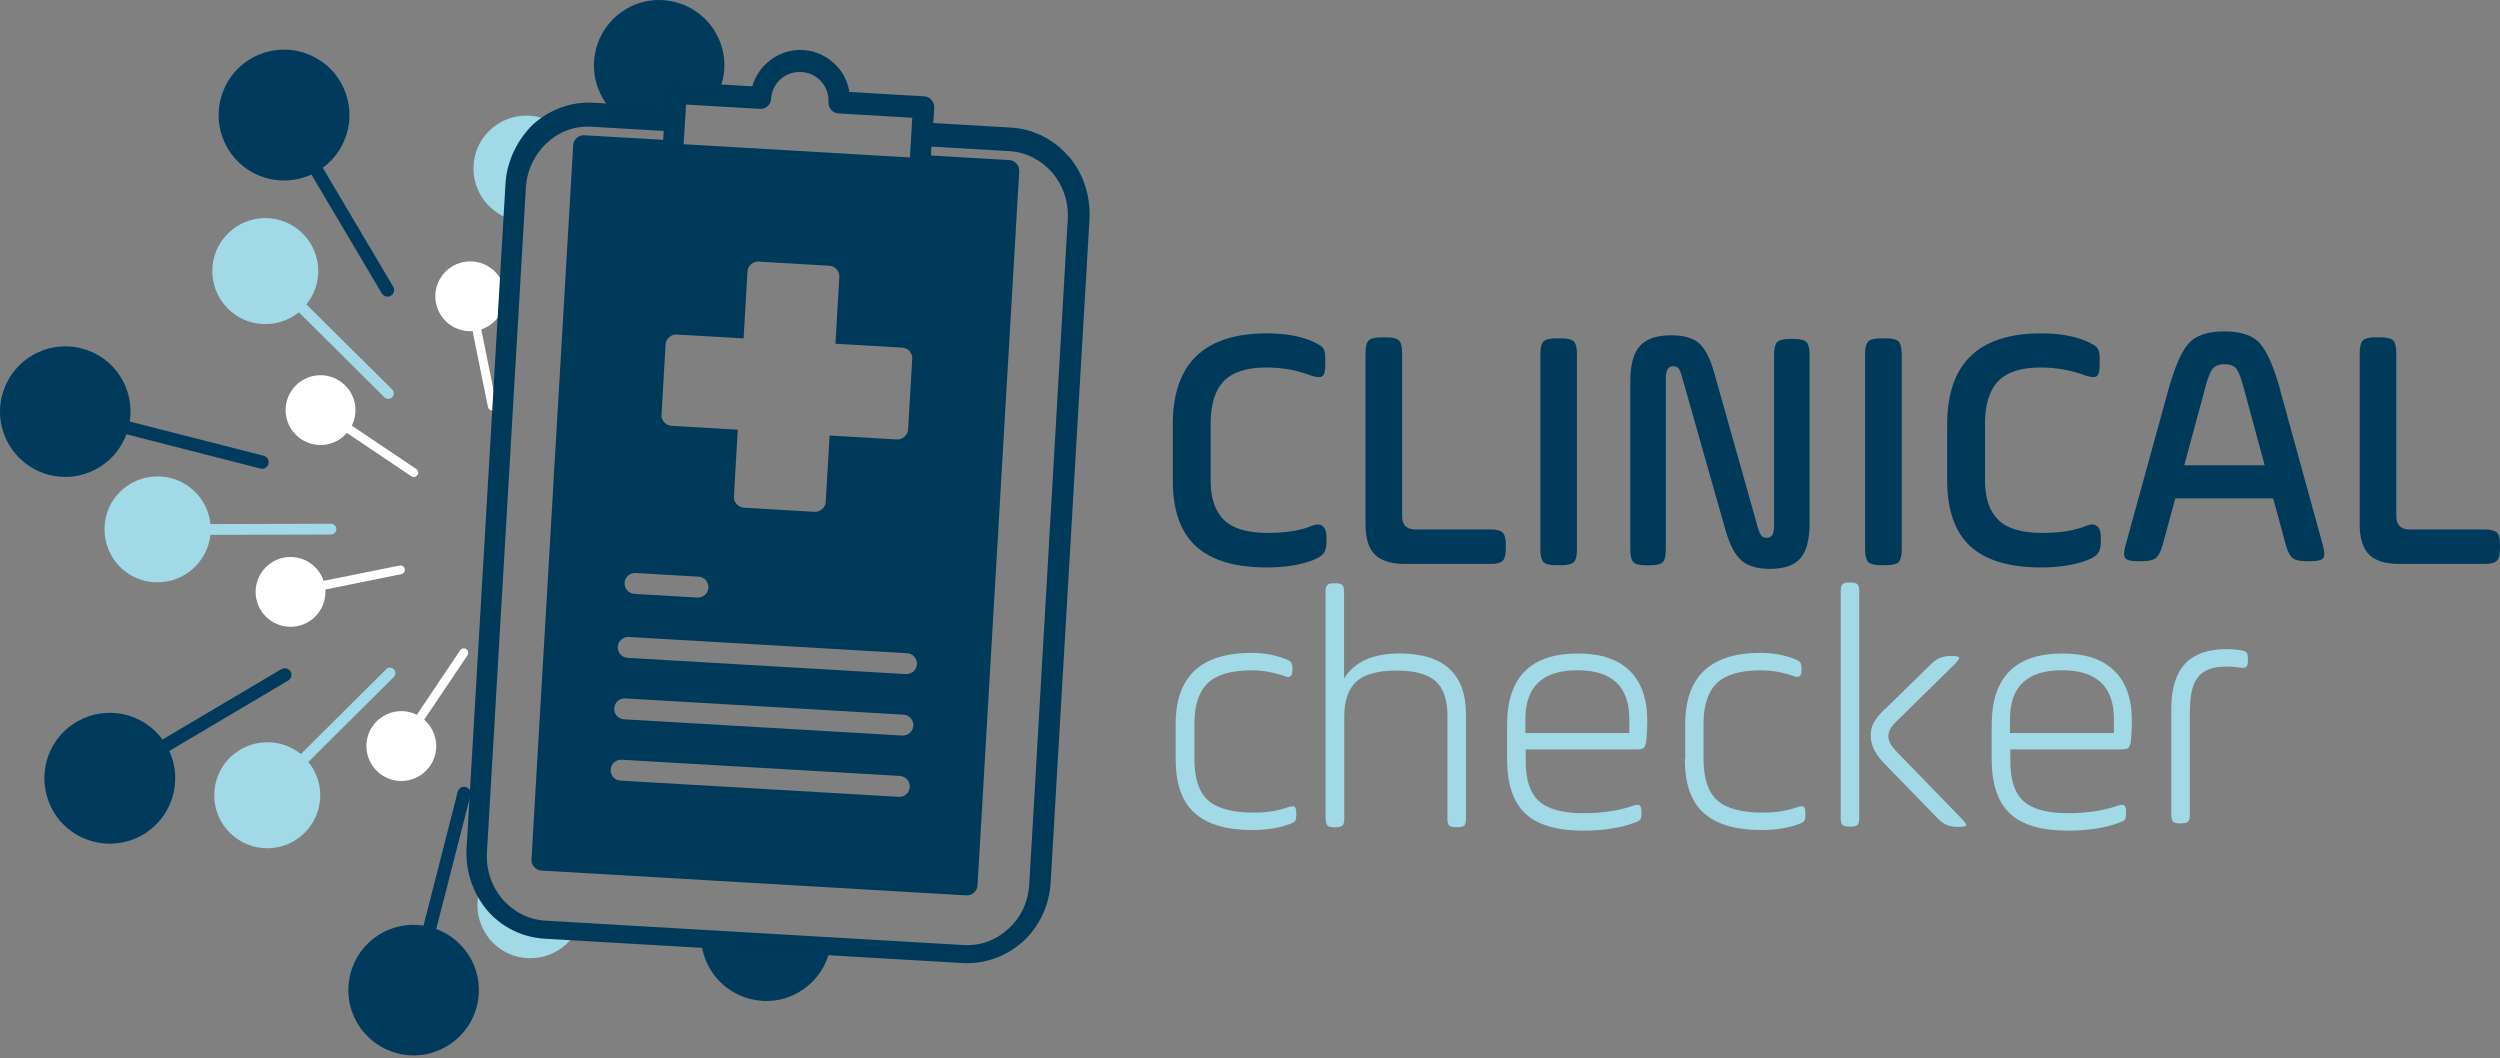 <svg width="300" height="127" viewBox="0 0 300 127" fill="none" xmlns="http://www.w3.org/2000/svg">
<rect x="0" y="0" width="300" height="127" fill="#808080" stroke="none"/>
<path d="M36.766 36.528C38.792 34.046 38.666 30.413 36.371 28.075C33.907 25.569 29.896 25.526 27.378 27.994C24.872 30.458 24.836 34.469 27.298 36.987C29.618 39.349 33.293 39.517 35.871 37.478L46.123 47.669C46.251 47.798 46.42 47.861 46.589 47.861C46.758 47.861 46.928 47.797 47.058 47.666C47.315 47.408 47.314 46.989 47.055 46.731L36.766 36.528Z" fill="#A1D9E6"/>
<path d="M46.358 80.292L36.106 90.484C33.588 88.445 29.871 88.613 27.533 90.975C25.069 93.481 25.105 97.509 27.614 99.967C30.12 102.431 34.148 102.395 36.606 99.887C38.902 97.549 39.028 93.892 37.001 91.434L47.253 81.242C47.512 80.985 47.513 80.565 47.256 80.307C46.998 80.048 46.579 80.047 46.321 80.304" fill="#A1D9E6"/>
<path d="M40.363 63.506C40.362 63.141 40.066 62.846 39.703 62.846L25.255 62.889C24.931 59.7 22.257 57.2 18.96 57.17C15.441 57.138 12.545 59.964 12.545 63.465C12.514 66.984 15.339 69.88 18.84 69.88C22.149 69.909 24.895 67.41 25.255 64.184L39.703 64.142C40.069 64.141 40.362 63.844 40.362 63.476" fill="#A1D9E6"/>
<path d="M63.744 112.066L59.835 108.439L57.916 105.879C57.527 106.694 57.305 107.606 57.293 108.565C57.261 112.084 60.087 114.98 63.588 114.98C65.788 115 67.737 113.901 68.894 112.222L63.744 112.066Z" fill="#A1D9E6"/>
<path d="M61.346 26.336L62.557 17.823L66.184 14.627C65.303 14.155 64.301 13.884 63.234 13.872C59.715 13.84 56.819 16.666 56.819 20.167C56.794 23.069 58.714 25.532 61.364 26.342" fill="#A1D9E6"/>
<path d="M52.353 111.467L56.466 95.4C56.574 94.975 56.318 94.542 55.893 94.434C55.469 94.327 55.036 94.583 54.928 95.007L50.821 111.074C46.919 110.462 43.088 112.884 42.069 116.787C40.947 120.972 43.429 125.24 47.608 126.379C51.787 127.501 56.061 125.019 57.2 120.84C58.255 116.895 56.115 112.866 52.362 111.488" fill="#003B5D"/>
<path d="M15.183 52.115L31.25 56.228C31.316 56.245 31.382 56.253 31.447 56.253C31.801 56.253 32.124 56.014 32.214 55.656C32.323 55.231 32.066 54.798 31.642 54.69L15.575 50.584C16.18 46.681 13.764 42.85 9.861 41.831C5.683 40.71 1.408 43.192 0.269 47.37C-0.852 51.549 1.63 55.824 5.809 56.963C9.748 58.018 13.782 55.877 15.161 52.124" fill="#003B5D"/>
<path d="M37.365 20.94L45.818 35.209C45.967 35.459 46.231 35.598 46.502 35.598C46.639 35.598 46.779 35.562 46.905 35.486C47.282 35.263 47.407 34.779 47.184 34.401L38.73 20.133C41.92 17.801 42.909 13.418 40.889 9.881C38.724 6.134 33.934 4.845 30.157 7.009C26.41 9.174 25.121 13.964 27.286 17.741C29.324 21.278 33.7 22.621 37.358 20.948" fill="#003B5D"/>
<path d="M33.768 80.292L19.5 88.745C17.168 85.556 12.785 84.567 9.248 86.587C5.501 88.751 4.212 93.541 6.377 97.318C8.541 101.065 13.331 102.354 17.108 100.19C20.639 98.151 21.988 93.775 20.315 90.118L34.584 81.665C34.96 81.441 35.085 80.957 34.861 80.58C34.637 80.203 34.153 80.079 33.775 80.302" fill="#003B5D"/>
<path d="M84.127 112.666C84.188 113.919 84.549 115.172 85.236 116.317C87.466 120.028 92.311 121.227 95.968 118.996C97.946 117.803 99.217 115.879 99.625 113.775L84.127 112.666Z" fill="#003B5D"/>
<path d="M73.936 13.746C71.807 11.876 70.776 8.908 71.508 5.952C72.551 1.75 76.807 -0.822 80.98 0.239C85.182 1.282 87.754 5.539 86.687 9.711C86.559 10.225 86.383 10.713 86.166 11.174L81.561 11.38L80.866 14.45L73.936 13.746Z" fill="#003B5D"/>
<path d="M57.749 39.525C59.709 38.878 60.938 36.857 60.542 34.771C60.111 32.499 57.917 31.006 55.644 31.438C53.372 31.869 51.88 34.064 52.311 36.336C52.71 38.446 54.625 39.879 56.712 39.735L58.558 48.848C58.609 49.099 58.83 49.272 59.076 49.272C59.111 49.272 59.146 49.268 59.181 49.262C59.468 49.204 59.653 48.924 59.595 48.638L57.749 39.525Z" fill="white"/>
<path d="M55.95 77.894C55.708 77.731 55.379 77.796 55.219 78.038L50.021 85.772C48.151 84.836 45.83 85.433 44.655 87.228C43.384 89.165 43.93 91.761 45.86 93.032C47.797 94.303 50.393 93.757 51.664 91.827C52.827 90.052 52.467 87.714 50.902 86.365L56.1 78.631C56.263 78.388 56.198 78.059 55.956 77.9" fill="white"/>
<path d="M48.157 68.901C48.443 68.843 48.628 68.564 48.57 68.278C48.513 67.991 48.234 67.806 47.947 67.864L38.834 69.704C38.187 67.738 36.166 66.515 34.08 66.911C31.808 67.342 30.315 69.537 30.747 71.809C31.178 74.081 33.373 75.574 35.645 75.142C37.755 74.743 39.188 72.828 39.044 70.742L48.157 68.901Z" fill="white"/>
<path d="M36.166 52.714C37.941 53.877 40.279 53.518 41.628 51.953L49.361 57.151C49.452 57.212 49.554 57.241 49.656 57.241C49.826 57.241 49.994 57.159 50.096 57.007C50.258 56.765 50.194 56.436 49.951 56.276L42.218 51.078C43.153 49.201 42.556 46.887 40.761 45.712C38.825 44.441 36.229 44.987 34.958 46.917C33.687 48.853 34.232 51.449 36.169 52.72" fill="white"/>
<path d="M145.277 50.916V57.63C145.277 59.777 145.815 61.371 146.89 62.403C147.963 63.434 149.702 63.949 152.1 63.949C154.33 63.949 156.129 63.657 157.501 63.068C158.004 62.873 158.407 62.894 158.713 63.131C159.019 63.368 159.174 63.808 159.174 64.45V65.079C159.174 65.664 159.054 66.11 158.817 66.416C158.579 66.724 158.128 67.002 157.457 67.255C155.922 67.813 154.105 68.095 152.013 68.095C148.188 68.095 145.358 67.243 143.5 65.541C141.641 63.838 140.736 61.2 140.736 57.627V50.913C140.736 43.659 144.489 40.002 152.007 40.002C154.099 40.002 155.856 40.295 157.283 40.877C158.062 41.212 158.554 41.501 158.745 41.734C158.941 41.972 159.039 42.412 159.039 43.053V43.683C159.039 44.462 158.927 44.948 158.704 45.127C158.48 45.31 158.02 45.289 157.325 45.065C155.652 44.424 153.853 44.1 151.929 44.1C149.615 44.1 147.924 44.644 146.863 45.731C145.802 46.822 145.274 48.536 145.274 50.88" fill="#003A5A"/>
<path d="M163.862 62.906V42.403C163.862 41.623 163.988 41.108 164.239 40.856C164.491 40.604 165.007 40.48 165.786 40.48H166.33C167.109 40.48 167.625 40.605 167.877 40.856C168.128 41.107 168.254 41.623 168.254 42.403V61.947C168.254 63.008 168.797 63.535 169.884 63.535H178.817C179.572 63.535 180.07 63.661 180.322 63.912C180.572 64.163 180.698 64.667 180.698 65.417V65.793C180.698 66.549 180.572 67.052 180.322 67.298C180.071 67.549 179.566 67.675 178.817 67.675H168.625C166.953 67.675 165.736 67.298 164.986 66.547C164.231 65.792 163.859 64.581 163.859 62.908" fill="#003A5A"/>
<path d="M184.845 65.904V42.523C184.845 41.743 184.971 41.228 185.222 40.976C185.473 40.725 185.99 40.599 186.769 40.599H187.313C188.092 40.599 188.608 40.725 188.86 40.976C189.111 41.227 189.236 41.743 189.236 42.523V65.904C189.236 66.683 189.111 67.199 188.86 67.45C188.608 67.702 188.092 67.827 187.313 67.827H186.769C185.99 67.827 185.474 67.702 185.222 67.45C184.971 67.199 184.845 66.683 184.845 65.904Z" fill="#003A5A"/>
<path d="M195.636 65.904V45.76C195.636 43.782 196.02 42.361 196.787 41.51C197.555 40.658 198.82 40.233 200.576 40.233C202.057 40.233 203.154 40.553 203.886 41.192C204.611 41.833 205.211 42.99 205.684 44.663L210.96 63.368C211.099 63.843 211.245 64.159 211.399 64.309C211.552 64.462 211.769 64.539 212.047 64.539C212.605 64.539 212.886 64.079 212.886 63.16V42.597C212.886 41.818 213.011 41.302 213.263 41.05C213.514 40.798 214.03 40.674 214.809 40.674H215.228C216.007 40.674 216.523 40.799 216.775 41.05C217.026 41.301 217.151 41.818 217.151 42.597V62.741C217.151 64.749 216.781 66.17 216.042 67.009C215.303 67.848 214.082 68.262 212.379 68.262C210.874 68.262 209.735 67.928 208.968 67.255C208.2 66.584 207.565 65.372 207.061 63.616L201.87 45.331C201.73 44.774 201.584 44.401 201.431 44.222C201.277 44.04 201.046 43.95 200.741 43.95C200.183 43.95 199.902 44.438 199.902 45.412V65.916C199.902 66.695 199.777 67.21 199.525 67.462C199.274 67.714 198.758 67.839 197.979 67.839H197.56C196.781 67.839 196.265 67.713 196.014 67.462C195.762 67.211 195.636 66.695 195.636 65.916" fill="#003A5A"/>
<path d="M223.813 65.904V42.523C223.813 41.743 223.939 41.228 224.191 40.976C224.442 40.724 224.958 40.599 225.737 40.599H226.281C227.06 40.599 227.576 40.725 227.828 40.976C228.08 41.227 228.205 41.743 228.205 42.523V65.904C228.205 66.683 228.079 67.199 227.828 67.45C227.577 67.702 227.06 67.827 226.281 67.827H225.737C224.958 67.827 224.442 67.702 224.191 67.45C223.939 67.199 223.813 66.683 223.813 65.904Z" fill="#003A5A"/>
<path d="M238.202 50.916V57.63C238.202 59.777 238.739 61.371 239.815 62.403C240.888 63.434 242.626 63.949 245.024 63.949C247.254 63.949 249.053 63.657 250.426 63.068C250.928 62.873 251.331 62.894 251.637 63.131C251.944 63.368 252.098 63.808 252.098 64.45V65.079C252.098 65.664 251.979 66.11 251.742 66.416C251.504 66.724 251.052 67.002 250.381 67.255C248.846 67.813 247.036 68.095 244.937 68.095C241.112 68.095 238.283 67.243 236.424 65.541C234.584 63.838 233.661 61.2 233.661 57.627V50.913C233.661 43.659 237.413 40.002 244.931 40.002C247.024 40.002 248.78 40.295 250.207 40.877C250.986 41.212 251.478 41.501 251.67 41.734C251.865 41.972 251.963 42.412 251.963 43.053V43.683C251.963 44.462 251.851 44.948 251.628 45.127C251.404 45.31 250.944 45.289 250.249 45.065C248.576 44.424 246.778 44.1 244.853 44.1C242.539 44.1 240.849 44.644 239.788 45.731C238.726 46.822 238.199 48.536 238.199 50.88" fill="#003A5A"/>
<path d="M264.58 46.719L262.11 55.832H271.762L269.292 46.719C268.957 45.436 268.651 44.615 268.369 44.249C268.09 43.887 267.614 43.705 266.948 43.705C266.277 43.705 265.797 43.893 265.504 44.27C265.211 44.647 264.898 45.463 264.562 46.716M273.615 46.8L278.765 65.504C278.96 66.23 278.967 66.715 278.786 66.967C278.604 67.218 278.12 67.344 277.341 67.344H276.756C276 67.344 275.461 67.226 275.143 66.988C274.822 66.751 274.55 66.257 274.328 65.501L272.781 59.806H261.031L259.484 65.501C259.26 66.257 258.988 66.748 258.669 66.988C258.347 67.226 257.811 67.344 257.056 67.344H256.47C255.691 67.344 255.205 67.218 255.025 66.967C254.845 66.716 254.851 66.23 255.046 65.504L260.196 46.8C260.951 44.096 261.743 42.255 262.582 41.272C263.445 40.265 264.896 39.767 266.935 39.767C268.973 39.767 270.406 40.27 271.245 41.272C272.084 42.249 272.876 44.09 273.631 46.8" fill="#003A5A"/>
<path d="M283.165 62.906V42.403C283.165 41.623 283.29 41.108 283.542 40.856C283.793 40.604 284.309 40.48 285.088 40.48H285.632C286.412 40.48 286.927 40.605 287.179 40.856C287.43 41.107 287.556 41.623 287.556 42.403V61.947C287.556 63.008 288.1 63.535 289.187 63.535H298.119C298.875 63.535 299.378 63.661 299.624 63.912C299.874 64.163 300 64.667 300 65.417V65.793C300 66.549 299.874 67.052 299.624 67.298C299.373 67.549 298.869 67.675 298.119 67.675H287.928C286.255 67.675 285.038 67.298 284.289 66.547C283.539 65.797 283.162 64.581 283.162 62.908" fill="#003A5A"/>
<path d="M141.081 91.083V86.857C141.081 81.191 144.108 78.344 150.193 78.344C151.614 78.344 152.957 78.582 154.21 79.057C154.572 79.197 154.81 79.336 154.924 79.475C155.035 79.616 155.091 79.853 155.091 80.189V80.439C155.091 81.135 154.798 81.375 154.21 81.153C152.843 80.679 151.518 80.439 150.235 80.439C147.753 80.439 145.978 80.956 144.917 81.986C143.856 83.017 143.328 84.648 143.328 86.884V91.069C143.328 93.413 143.879 95.073 144.983 96.051C146.086 97.028 147.909 97.513 150.445 97.513C152.009 97.513 153.4 97.29 154.629 96.842C154.991 96.731 155.235 96.724 155.361 96.821C155.486 96.919 155.549 97.163 155.549 97.552V97.846C155.549 98.181 155.5 98.411 155.403 98.536C155.305 98.662 155.047 98.795 154.63 98.934C153.401 99.379 151.95 99.605 150.277 99.605C147.154 99.605 144.846 98.916 143.323 97.531C141.8 96.146 141.081 93.994 141.081 91.056" fill="#A1D9E6"/>
<path d="M159.066 98.277V71C159.066 70.609 159.136 70.346 159.276 70.202C159.415 70.063 159.679 69.994 160.073 69.994H160.283C160.673 69.994 160.936 70.063 161.08 70.202C161.219 70.343 161.289 70.608 161.289 71V81.431C162.518 79.423 164.736 78.415 167.943 78.415C173.243 78.415 175.917 80.856 175.917 85.73V98.259C175.917 98.65 175.846 98.919 175.708 99.057C175.567 99.197 175.303 99.266 174.911 99.266H174.701C174.311 99.266 174.042 99.197 173.904 99.057C173.764 98.918 173.695 98.653 173.695 98.259V85.909C173.695 83.985 173.22 82.594 172.274 81.743C171.327 80.891 169.762 80.466 167.586 80.466C165.356 80.466 163.749 80.906 162.772 81.785C161.795 82.666 161.309 84.081 161.309 86.035V98.265C161.309 98.656 161.239 98.925 161.1 99.063C160.96 99.203 160.695 99.272 160.303 99.272H160.094C159.702 99.272 159.44 99.203 159.296 99.063C159.156 98.924 159.087 98.659 159.087 98.265" fill="#A1D9E6"/>
<path d="M183.047 86.287V87.96H195.517V86.287C195.517 82.378 193.436 80.43 189.282 80.43C185.127 80.43 183.047 82.384 183.047 86.287ZM197.675 86.496C197.675 87.36 197.633 88.169 197.549 88.924C197.493 89.343 197.395 89.614 197.256 89.74C197.117 89.865 196.851 89.927 196.459 89.927H183.09V91.39C183.09 93.62 183.627 95.215 184.703 96.162C185.776 97.109 187.544 97.583 189.996 97.583C192.286 97.583 194.307 97.276 196.051 96.66C196.386 96.549 196.623 96.549 196.765 96.66C196.904 96.772 196.974 97.023 196.974 97.415V97.666C196.974 98.001 196.925 98.232 196.828 98.356C196.729 98.482 196.472 98.614 196.054 98.753C194.406 99.365 192.397 99.677 189.999 99.677C186.816 99.677 184.496 98.993 183.045 97.626C181.582 96.259 180.851 94.083 180.851 91.092V86.991C180.851 81.272 183.68 78.418 189.364 78.418C192.068 78.418 194.136 79.101 195.539 80.468C196.96 81.835 197.673 83.844 197.673 86.523" fill="#A1D9E6"/>
<path d="M202.231 91.083V86.857C202.231 81.191 205.259 78.344 211.284 78.344C212.705 78.344 214.048 78.582 215.3 79.057C215.663 79.197 215.9 79.336 216.014 79.475C216.125 79.616 216.181 79.853 216.181 80.189V80.439C216.181 81.135 215.888 81.375 215.305 81.153C213.938 80.679 212.613 80.439 211.331 80.439C208.849 80.439 207.074 80.956 206.013 81.986C204.952 83.017 204.424 84.648 204.424 86.884V91.069C204.424 93.413 204.975 95.073 206.079 96.051C207.182 97.028 209.004 97.513 211.54 97.513C213.105 97.513 214.496 97.29 215.725 96.842C216.087 96.731 216.33 96.724 216.456 96.821C216.582 96.919 216.645 97.163 216.645 97.552V97.846C216.645 98.181 216.596 98.411 216.499 98.536C216.401 98.662 216.143 98.795 215.726 98.934C214.497 99.379 213.046 99.605 211.373 99.605C208.25 99.605 205.942 98.916 204.419 97.531C202.896 96.146 202.177 93.994 202.177 91.056" fill="#A1D9E6"/>
<path d="M226.212 85.088L231.775 79.644C232.387 79.033 233.13 78.721 233.993 78.721H234.244C234.774 78.721 235.06 78.778 235.102 78.888C235.144 79.001 234.983 79.251 234.62 79.644L227.486 86.658C226.9 87.217 226.605 87.785 226.605 88.373C226.605 88.903 226.898 89.476 227.486 90.087L235.46 98.301C235.822 98.692 235.983 98.942 235.94 99.056C235.899 99.168 235.613 99.224 235.083 99.224H234.832C233.969 99.224 233.225 98.917 232.614 98.301L226.199 91.706C225.054 90.561 224.484 89.416 224.484 88.277C224.484 87.691 224.602 87.174 224.84 86.73C225.077 86.284 225.529 85.723 226.201 85.057M220.883 98.187V70.909C220.883 70.519 220.952 70.255 221.092 70.112C221.231 69.972 221.496 69.903 221.89 69.903H222.098C222.489 69.903 222.752 69.972 222.896 70.112C223.035 70.252 223.106 70.517 223.106 70.909V98.187C223.106 98.578 223.035 98.846 222.896 98.984C222.756 99.124 222.492 99.194 222.098 99.194H221.89C221.498 99.194 221.23 99.124 221.092 98.984C220.952 98.846 220.883 98.58 220.883 98.187Z" fill="#A1D9E6"/>
<path d="M241.199 86.287V87.96H253.669V86.287C253.669 82.378 251.589 80.43 247.434 80.43C243.28 80.43 241.199 82.384 241.199 86.287ZM255.827 86.496C255.827 87.36 255.786 88.169 255.702 88.924C255.646 89.343 255.548 89.614 255.409 89.74C255.269 89.865 255.004 89.927 254.612 89.927H241.242V91.39C241.242 93.62 241.78 95.215 242.855 96.162C243.928 97.109 245.697 97.583 248.149 97.583C250.439 97.583 252.459 97.276 254.204 96.66C254.538 96.549 254.775 96.549 254.917 96.66C255.057 96.772 255.127 97.023 255.127 97.415V97.666C255.127 98.001 255.077 98.232 254.98 98.356C254.882 98.482 254.624 98.614 254.207 98.753C252.558 99.365 250.55 99.677 248.152 99.677C244.968 99.677 242.648 98.993 241.197 97.626C239.735 96.259 239.003 94.083 239.003 91.092V86.991C239.003 81.272 241.833 78.418 247.516 78.418C250.22 78.418 252.288 79.101 253.691 80.468C255.112 81.835 255.826 83.844 255.826 86.523" fill="#A1D9E6"/>
<path d="M262.782 85.088V97.798C262.782 98.189 262.712 98.451 262.572 98.595C262.432 98.735 262.168 98.804 261.775 98.804H261.565C261.174 98.804 260.912 98.735 260.768 98.595C260.628 98.456 260.559 98.191 260.559 97.798V84.968C260.559 80.256 262.748 77.894 267.154 77.894C267.684 77.894 268.245 77.936 268.827 78.02C269.217 78.076 269.468 78.167 269.582 78.292C269.693 78.418 269.749 78.662 269.749 79.023V79.275C269.749 79.666 269.679 79.916 269.539 80.03C269.4 80.142 269.149 80.17 268.784 80.114C268.309 80.03 267.765 79.988 267.153 79.988C265.589 79.988 264.474 80.393 263.808 81.199C263.137 82.008 262.801 83.291 262.801 85.048" fill="#A1D9E6"/>
<path d="M82.329 12.547L91.201 13.066C91.891 13.107 92.484 12.576 92.526 11.885C92.582 10.943 93.008 10.092 93.671 9.499C94.337 8.909 95.23 8.587 96.171 8.641C97.113 8.696 97.964 9.123 98.558 9.786C99.147 10.452 99.469 11.345 99.415 12.286C99.397 12.599 99.504 12.922 99.74 13.186C99.975 13.451 100.281 13.595 100.597 13.613L109.47 14.132L109.192 18.892L82.034 17.304L82.329 12.547ZM123.515 106.071C123.387 108.265 122.46 110.16 121.003 111.455C119.54 112.815 117.676 113.523 115.614 113.403L65.434 110.477C63.366 110.357 61.604 109.374 60.303 107.917C59.008 106.395 58.306 104.41 58.432 102.276L63.102 22.541C63.23 20.347 64.218 18.458 65.614 17.157C67.077 15.796 68.942 15.089 71.01 15.209L79.643 15.713L79.581 16.78L70.108 16.229C69.795 16.21 69.473 16.317 69.209 16.553C68.943 16.789 68.8 17.094 68.782 17.41L63.776 103.141C63.758 103.454 63.865 103.776 64.101 104.04C64.337 104.305 64.642 104.449 64.958 104.467L115.976 107.447C116.289 107.465 116.612 107.358 116.876 107.122C117.141 106.886 117.284 106.581 117.302 106.265L122.308 20.534C122.327 20.221 122.22 19.899 121.984 19.635C121.748 19.37 121.443 19.226 121.127 19.208L111.714 18.66L111.777 17.593L121.129 18.138C123.197 18.258 124.96 19.241 126.261 20.698C127.556 22.22 128.257 24.205 128.131 26.333L123.515 106.071ZM79.871 41.324C79.889 41.01 80.033 40.706 80.298 40.466C80.563 40.23 80.884 40.123 81.197 40.141L89.231 40.609L89.699 32.576C89.717 32.263 89.86 31.958 90.125 31.718C90.391 31.483 90.711 31.375 91.025 31.393L99.538 31.89C99.851 31.909 100.155 32.053 100.395 32.317C100.631 32.583 100.738 32.904 100.719 33.217L100.252 41.25L108.285 41.718C108.598 41.736 108.903 41.879 109.142 42.145C109.378 42.41 109.485 42.73 109.467 43.044L108.97 51.557C108.952 51.87 108.808 52.175 108.543 52.409C108.277 52.645 107.957 52.752 107.644 52.734L99.55 52.262L99.087 60.236C99.069 60.549 98.924 60.853 98.66 61.093C98.395 61.329 98.074 61.436 97.761 61.418L89.248 60.921C88.935 60.903 88.63 60.759 88.39 60.494C88.155 60.229 88.048 59.908 88.066 59.595L88.534 51.562L80.56 51.097C80.247 51.079 79.943 50.936 79.703 50.67C79.467 50.405 79.361 50.085 79.379 49.771L79.871 41.324ZM83.828 69.201C84.517 69.241 85.05 69.837 85.008 70.526C84.968 71.215 84.373 71.749 83.684 71.707L76.13 71.265C75.44 71.224 74.913 70.63 74.949 69.94C74.99 69.251 75.584 68.723 76.274 68.759L83.828 69.201ZM108.707 80.891L75.314 78.943C74.625 78.903 74.097 78.308 74.133 77.618C74.174 76.929 74.769 76.401 75.458 76.437L108.851 78.385C109.541 78.426 110.068 79.021 110.032 79.71C109.991 80.4 109.397 80.933 108.707 80.891ZM109.174 94.44C109.134 95.13 108.539 95.663 107.849 95.621L74.457 93.673C73.767 93.633 73.234 93.038 73.275 92.348C73.315 91.659 73.911 91.131 74.6 91.167L107.993 93.115C108.683 93.156 109.216 93.751 109.174 94.44ZM108.275 88.265L74.882 86.317C74.193 86.276 73.665 85.681 73.701 84.992C73.741 84.303 74.337 83.769 75.026 83.811L108.419 85.76C109.108 85.8 109.642 86.395 109.6 87.084C109.56 87.774 108.964 88.301 108.275 88.265ZM128.179 18.722C126.47 16.738 124.03 15.461 121.284 15.305L111.992 14.764L112.102 12.888C112.12 12.575 112.013 12.252 111.777 11.988C111.541 11.723 111.235 11.579 110.92 11.562L101.927 11.035C101.742 9.896 101.244 8.793 100.471 7.996C99.469 6.869 98.007 6.089 96.376 5.999C94.745 5.903 93.204 6.505 92.077 7.51C91.214 8.277 90.591 9.249 90.279 10.358L81.286 9.832C80.973 9.813 80.651 9.921 80.387 10.156C80.122 10.393 79.979 10.698 79.96 11.014L79.855 12.83L71.222 12.326C68.464 12.165 65.892 13.207 63.968 14.922C62.103 16.762 60.826 19.262 60.658 22.056L55.988 101.791C55.824 104.609 56.803 107.241 58.446 109.225C60.155 111.209 62.595 112.48 65.34 112.642L115.519 115.568C118.277 115.728 120.849 114.687 122.774 112.972C124.698 111.197 125.915 108.691 126.077 105.898L130.747 26.163C130.849 23.339 129.932 20.713 128.229 18.729" fill="#003A5A"/>
</svg>
